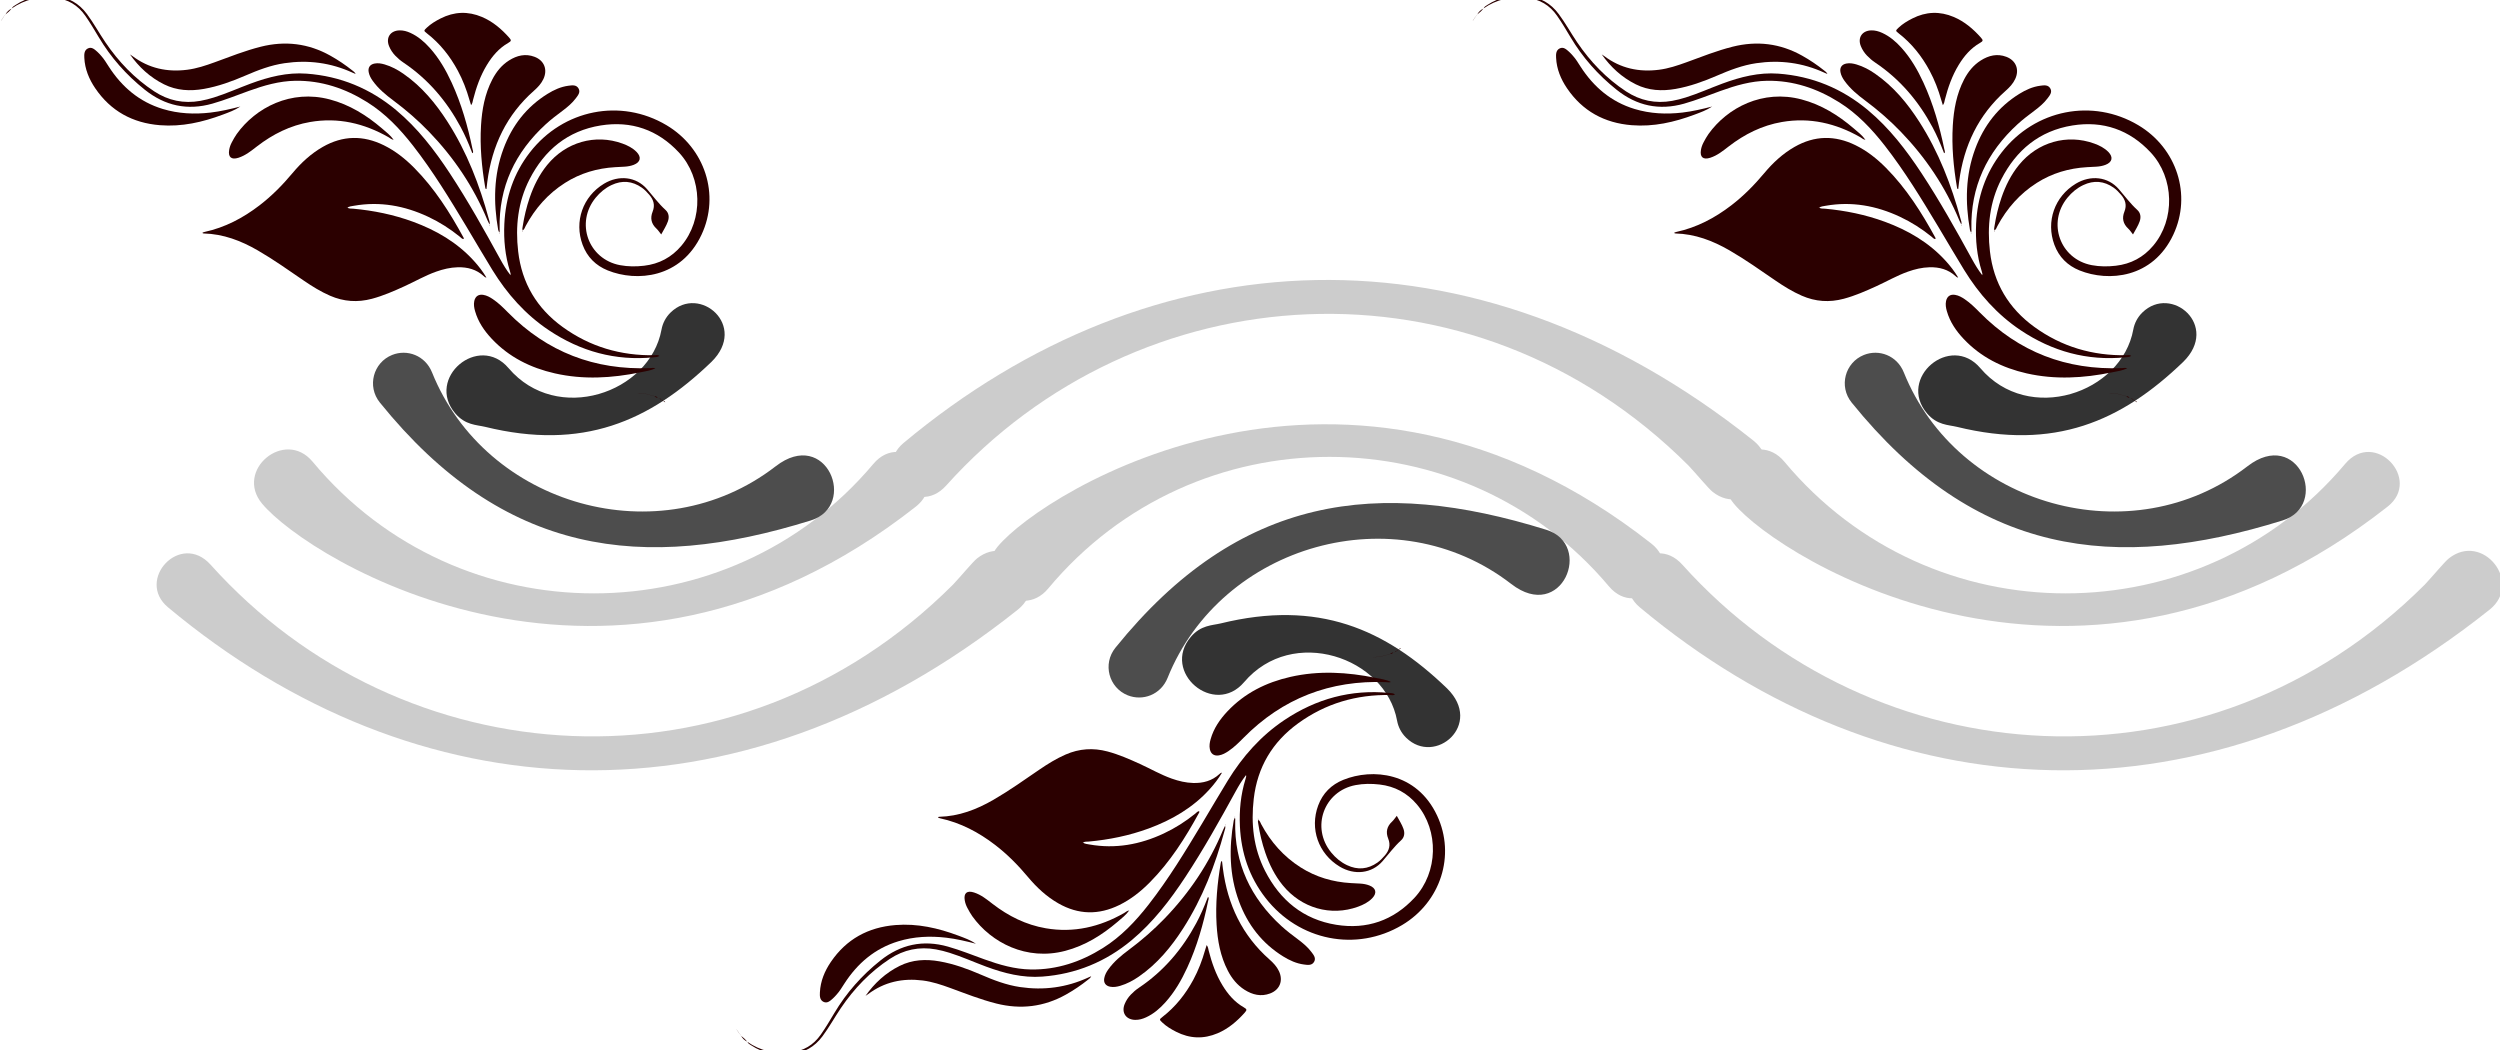 <?xml version="1.0" encoding="UTF-8" standalone="no"?>
<!-- Created with Inkscape (http://www.inkscape.org/) -->

<svg
   width="387.571mm"
   height="162.82mm"
   viewBox="0 0 387.571 162.82"
   version="1.1"
   id="svg4684"
   inkscape:version="1.1.1 (3bf5ae0d25, 2021-09-20)"
   sodipodi:docname="000 floral pattern.svg"
   xmlns:inkscape="http://www.inkscape.org/namespaces/inkscape"
   xmlns:sodipodi="http://sodipodi.sourceforge.net/DTD/sodipodi-0.dtd"
   xmlns="http://www.w3.org/2000/svg"
   xmlns:svg="http://www.w3.org/2000/svg">
  <sodipodi:namedview
     id="namedview4686"
     pagecolor="#ffffff"
     bordercolor="#666666"
     borderopacity="1.0"
     inkscape:pageshadow="2"
     inkscape:pageopacity="0.0"
     inkscape:pagecheckerboard="0"
     inkscape:document-units="mm"
     showgrid="false"
     fit-margin-top="0"
     fit-margin-left="0"
     fit-margin-right="0"
     fit-margin-bottom="0"
     inkscape:zoom="0.33852413"
     inkscape:cx="790.19478"
     inkscape:cy="407.65189"
     inkscape:window-width="1024"
     inkscape:window-height="538"
     inkscape:window-x="-8"
     inkscape:window-y="-8"
     inkscape:window-maximized="1"
     inkscape:current-layer="layer1" />
  <defs
     id="defs4681" />
  <g
     inkscape:label="Layer 1"
     inkscape:groupmode="layer"
     id="layer1"
     transform="translate(103.904,-40.517)">
    <g
       id="g54799"
       transform="matrix(0.265,0,0,-0.265,-168.299,363.265)">
      <path
         d="M 800.497,875.884 C 673.545,749.032 478.198,762.78 366.222,887.541 348.559,907.221 322.126,878.632 341.301,862.62 486.253,741.574 673.785,730.036 838.426,861.252 c 19.794,15.773 -4.058,45.748 -23.872,29.959 -2.437,-1.942 -9.524,-10.52 -14.057,-15.327 z"
         id="path180989"
         style="fill:#cccccc;fill-opacity:1;stroke-width:0.261" />
      <path
         d="m 778.801,921.56 c 20.263,15.946 -7.606,45.515 -24.921,24.921 -84.388,-100.368 -241.974,-101.943 -328.031,1.368 -16.247,19.504 -45.784,-5.065 -29.52,-24.589 27.531,-33.052 204.14,-142.038 382.473,-1.7 z"
         id="path180991"
         style="fill:#cccccc;fill-opacity:1;stroke-width:0.261" />
      <path
         d="m 696.757,945.117 c -67.829,-52.421 -169.591,-23.191 -201.008,54.928 -4.006,9.962 -14.585,13.744 -23.349,10.22 -11.053,-4.445 -14.83,-18.356 -7.173,-27.842 72.398,-89.683 153.941,-99.604 252.107,-68.968 27.727,8.651 9.124,54.685 -20.577,31.662 z"
         id="path180993"
         style="fill:#4d4d4d;fill-opacity:1;stroke-width:0.261" />
      <path
         d="m 526.804,968.207 c 56.989,-13.992 96.185,3.129 132.402,38.002 21.51,21.108 -6.973,45.497 -23.926,28.861 -2.856,-2.803 -4.619,-6.295 -5.288,-9.954 -6.816,-37.295 -61.273,-55.741 -89.482,-22.56 -17.502,20.588 -48.68,-5.881 -31.16,-26.489 5.857,-6.889 12.426,-6.659 17.453,-7.859 z"
         id="path180995"
         style="fill:#333333;fill-opacity:1;stroke-width:0.261" />
      <g
         id="g27012"
         transform="matrix(0.272,0.157,-0.157,0.272,35.623,74.043)"
         style="fill:#2b0000">
        <path
           d="m 2759.56,2165.936 c 4.498,0.281 8.469,-1.653 12.508,-3.125 46.088,-16.788 81.614,-46.943 109.429,-86.772 13.419,-19.216 24.161,-39.861 32.559,-61.742 0.932,-2.43 1.232,-5.243 3.403,-7.033 1.472,-0.177 1.738,0.874 1.762,1.815 1.314,53.472 -0.888,106.634 -14.604,158.712 -6.061,23.015 -14.713,44.971 -28.039,64.851 -23.846,35.572 -56.956,54.01 -100.063,54.169 -25.367,0.094 -49.572,-5.498 -73.204,-14.132 -26.995,-9.864 -54.535,-17.49 -83.096,-21.263 -38.48,-5.083 -76.444,-3.621 -113.665,8.313 -1.22,0.391 -2.515,0.552 -3.696,0.804 -0.761,-1.468 0.178,-1.996 0.923,-2.451 31.323,-19.114 53.583,-46.535 71.641,-77.872 17.16,-29.778 31.412,-61.01 46.265,-91.943 8.088,-16.844 16.928,-33.23 28.059,-48.329 16.465,-22.334 38.105,-36.814 64.86,-43.993 21.026,-5.641 42.523,-7.98 64.094,-10.055 21.546,-2.073 43.29,-2.003 64.662,-5.946 13.508,-2.492 26.563,-6.353 38.71,-12.923 16.133,-8.727 28.363,-20.862 33.987,-38.811 0.472,-1.505 0.761,-3.235 2.903,-4.571 -0.182,13.305 -1.94,26 -4.678,38.564 -9.886,45.373 -32.249,84.362 -61.664,119.66 -24.688,29.627 -53.316,54.958 -84.797,77.147 -2.924,2.061 -6.59,3.379 -8.147,7.06 -0.293,0.017 -0.606,-0.024 -0.867,0.074 -0.2,0.075 -0.334,0.326 -0.498,0.499 0.417,-0.236 0.833,-0.472 1.25,-0.709 z"
           id="path26932"
           style="fill:#2b0000" />
        <path
           d="m 2403.666,2799.817 c 29.535,2.472 55.899,-5.622 79.76,-23.107 19.539,-14.318 30.121,-33.238 32.166,-57.282 1.33,-15.633 1.526,-31.284 1.731,-46.949 0.579,-44.137 9.274,-86.614 25.394,-127.723 17.591,-44.858 49.154,-73.502 96.01,-85.351 23.312,-5.896 47.089,-9.175 70.698,-13.41 29.323,-5.261 58.126,-12.302 84.387,-26.923 42.679,-23.763 73.564,-58.939 96.215,-101.662 18.673,-35.221 27.831,-73.394 33.295,-112.554 8.356,-59.881 9.709,-120.2 10.792,-180.524 0.562,-31.326 0.596,-62.664 1.484,-93.98 1.483,-52.244 11.735,-102.62 34.967,-149.749 31.456,-63.812 78.706,-111.822 143.901,-141.411 3.197,-1.451 6.37,-3.505 10.661,-3.071 -1.393,3.708 -4.6,4.156 -6.997,5.482 -55.158,30.512 -96.645,73.811 -122.388,131.576 -24.075,54.023 -24.857,108.453 -1.323,162.921 18.654,43.174 45.597,80.003 85.43,105.832 51.463,33.371 106.966,42.778 165.052,20.674 53.91,-20.515 88.188,-60.174 101.084,-116.537 14.471,-63.245 -22.951,-131.03 -82.783,-152.64 -26.623,-9.616 -52.944,-8.752 -78.915,2.457 -13.849,5.977 -26.802,13.465 -38.279,23.327 -45.664,39.235 -32.942,110.171 23.538,131.486 12.036,4.542 24.431,6.698 37.258,5.655 21.842,-1.777 37.422,-12.683 46.648,-32.6 2.685,-5.797 4.058,-11.972 5.283,-18.195 2.378,-12.077 -0.114,-22.41 -10.247,-30.343 -10.321,-8.081 -13.584,-18.404 -9.622,-31.11 1.255,-4.023 1.395,-8.393 2.215,-13.706 8.309,5.195 16.256,9.05 23.002,14.898 6.394,5.543 9.28,12.751 6.752,20.655 -5.303,16.581 -7.163,33.739 -10.431,50.688 -5.864,30.407 -32.204,49.491 -64.308,48.883 -46.147,-0.875 -83.709,-33.055 -91.45,-78.55 -4.092,-24.05 1.867,-45.915 16.7,-64.873 35.733,-45.673 110.813,-81.031 184.566,-29.619 67.082,46.761 86.275,136.327 45.447,209.209 -48.429,86.453 -151.804,121.619 -245.511,83.471 -46.016,-18.733 -81.372,-50.17 -108.024,-91.654 -16.144,-25.128 -28.342,-52.069 -34.972,-81.346 -0.368,-1.624 -0.798,-3.239 -1.308,-4.823 -0.181,-0.562 -0.686,-1.019 -1.596,-2.306 -1.716,12.422 -1.843,24.188 -1.586,35.982 1.344,61.657 2.221,123.329 -1.405,184.929 -3.043,51.714 -9.772,102.872 -27.762,151.899 -21.684,59.092 -58.343,106.682 -110.38,142.109 -30.097,20.49 -64.337,30.118 -99.8,36.161 -23.974,4.086 -48.224,6.465 -71.999,11.774 -8.47,1.892 -16.803,4.207 -24.972,7.139 -29.67,10.65 -51.565,30.273 -65.636,58.261 -19.724,39.23 -29.978,81.063 -33.143,124.792 -1.516,20.943 -1.003,41.974 -3.45,62.876 -2.886,24.652 -14.243,44.011 -34.541,58.273 -21.609,15.183 -45.071,24.295 -71.954,22.631 -3.299,-0.204 -6.725,0.175 -9.533,-2.172 z"
           id="path26934"
           style="fill:#2b0000" />
        <path
           d="m 3107.224,1619.797 c -2.126,2.804 -5.471,3.683 -8.378,5.214 -91.675,48.286 -151.504,122.006 -177.713,222.546 -3.115,11.947 -6.372,23.82 -11.792,34.97 -2.929,6.024 -6.299,11.794 -11.578,16.108 -6.96,5.688 -14.325,5.085 -20.325,-1.616 -4.343,-4.851 -6.531,-10.791 -8.087,-16.979 -5.084,-20.223 -3.513,-40.401 1.203,-60.364 10.777,-45.622 35.574,-82.885 69.595,-114.371 39.891,-36.92 87.27,-60.683 138.346,-77.73 9.434,-3.149 18.7,-7.149 28.859,-7.649 z"
           id="path26936"
           style="fill:#2b0000" />
        <path
           d="m 2551.609,2615.947 c 2.624,-29.014 11.047,-56.152 27.231,-80.49 14.584,-21.931 35.606,-35.521 60.025,-44.403 25.545,-9.291 52.107,-13.959 78.942,-17.08 25.562,-2.973 50.836,-6.919 74.918,-16.456 41.355,-16.379 75.248,-42.342 101.037,-78.708 0.941,-1.327 1.927,-2.621 3.736,-5.075 0.323,3.905 -0.942,6.125 -1.821,8.363 -6.1,15.535 -13.357,30.499 -21.907,44.848 -24.014,40.303 -58.801,66.361 -103.813,79.182 -29.238,8.328 -59.253,12.652 -89.096,17.888 -17.416,3.056 -34.687,6.592 -51.097,13.466 -34.685,14.53 -60.714,37.994 -75.592,73.023 -0.776,1.828 -1.773,3.562 -2.668,5.339 z"
           id="path26938"
           style="fill:#2b0000" />
        <path
           d="m 3054.693,2215.978 c 4.259,1.74 6.051,4.644 8.316,6.959 16.373,16.741 33.954,31.921 54.637,43.237 17.198,9.409 35.173,15.798 55.091,15.713 6.716,-0.029 7.653,1.121 6.284,7.739 -4.359,21.075 -11.455,41.098 -24.543,58.486 -17.057,22.66 -39.928,34.671 -68.233,36.187 -10.328,0.553 -20.649,0.409 -30.804,-2.017 -7.786,-1.86 -8.069,-2.032 -5.154,-9.174 11.651,-28.541 16.051,-58.26 15.16,-88.945 -0.573,-19.746 -3.654,-39.083 -8.477,-58.19 -0.775,-3.069 -1.411,-6.172 -2.279,-9.994 z"
           id="path26940"
           style="fill:#2b0000" />
        <path
           d="m 2897.562,2232.121 c -0.946,10.416 -4.931,20.012 -8.376,29.697 -12.628,35.503 -30.027,68.145 -57.107,95.054 -52.986,52.65 -127.107,55.878 -182.311,30.846 -5.432,-2.464 -10.562,-5.656 -15.645,-8.81 -4.245,-2.635 -8.092,-5.855 -11.306,-9.746 -8.724,-10.558 -5.957,-18.424 7.576,-21.36 13.652,-2.962 27.209,-0.7 40.719,1.11 36.899,4.943 73.147,2.757 108.285,-10.169 49.689,-18.279 85.843,-52.317 112.262,-97.499 1.816,-3.106 2.699,-6.881 6.024,-8.99 z"
           id="path26942"
           style="fill:#2b0000" />
        <path
           d="m 3001.498,2066.508 c 2.756,3.701 5.47,7.434 8.273,11.099 40.955,53.547 93.132,89.716 159.936,103.205 9.206,1.859 18.099,4.52 25.92,9.947 15.956,11.073 18.802,29.145 6.518,44.187 -11.465,14.039 -27.087,18.612 -44.585,17.898 -16.419,-0.669 -31.188,-6.494 -44.864,-15.24 -25.488,-16.3 -44.535,-38.866 -60.98,-63.782 -21.387,-32.403 -37.387,-67.499 -50.876,-103.799 -0.328,-0.882 -0.4,-1.858 -0.592,-2.791 0.417,-0.242 0.834,-0.483 1.251,-0.725 z"
           id="path26944"
           style="fill:#2b0000" />
        <path
           d="m 2973.186,2006.312 c 2.945,2.237 3.158,5.784 3.982,8.905 16.934,64.079 27.175,129.034 24.091,195.538 -1.91,41.192 -8.742,81.433 -26.574,119.138 -5.583,11.805 -12.408,22.813 -21.466,32.316 -4.404,4.621 -9.256,8.694 -15.379,10.83 -8.182,2.855 -14.642,-0.135 -17.528,-8.269 -2.03,-5.722 -2.228,-11.693 -1.647,-17.752 1.743,-18.166 8.043,-34.975 15.19,-51.519 11.646,-26.959 21.141,-54.642 28.238,-83.135 16.189,-65 20.584,-130.719 11.873,-197.226 -0.388,-2.965 -0.446,-5.973 -0.657,-8.961 z"
           id="path26946"
           style="fill:#2b0000" />
        <path
           d="m 3021.477,1965.9 c 3.638,0.071 6.031,2.678 8.805,4.395 31.801,19.686 66.222,31.271 103.679,32.863 33.687,1.432 65.477,-6.287 95.54,-21.377 5.36,-2.691 10.646,-5.531 16.038,-8.157 5.111,-2.489 10.449,-4.448 16.085,-5.319 13.348,-2.064 19.85,5.001 16.555,18.021 -2.595,10.256 -8.303,18.849 -14.998,26.824 -34.659,41.289 -90.121,55.165 -141.549,35.465 -21.756,-8.334 -40.843,-21.01 -58.303,-36.211 -14.105,-12.281 -26.886,-25.877 -38.61,-40.454 -1.442,-1.793 -3.209,-3.447 -3.244,-6.051 z"
           id="path26948"
           style="fill:#2b0000" />
        <path
           d="m 2681.265,2428.691 c -18.183,5.085 -36.298,10.46 -53.706,17.977 -27.813,12.012 -52.914,28.043 -73.734,50.269 -31.273,33.385 -45.51,73.673 -47.723,118.763 -0.408,8.31 -0.498,16.65 -2.305,24.826 -0.718,3.246 -1.306,6.55 -2.378,9.683 -2.155,6.301 -4.086,13.636 -12.097,14.183 -7.796,0.532 -11.523,-6.064 -14.544,-11.96 -9.531,-18.601 -12.167,-38.696 -10.663,-59.217 3.755,-51.228 27.988,-90.808 69.947,-119.755 33.587,-23.172 71.57,-34.884 111.367,-41.498 11.773,-1.957 23.554,-4.141 35.837,-3.272 z"
           id="path26950"
           style="fill:#2b0000" />
        <path
           d="m 2981.363,1984.097 c 2.194,1.227 2.964,3.522 4.066,5.535 37.773,68.968 96.416,109.421 172.395,126.165 13.024,2.87 26.252,4.461 39.479,6.063 11.262,1.364 22.439,3.305 32.938,7.814 6.1,2.62 13.281,5.176 13.379,13.143 0.104,8.498 -7.373,11.249 -13.803,13.919 -13.164,5.467 -27.151,6.773 -41.184,6.337 -46.364,-1.441 -86.971,-18.224 -122.418,-47.635 -40.369,-33.495 -66.116,-76.931 -83.847,-125.616 -0.661,-1.816 -0.581,-3.903 -0.846,-5.864 z"
           id="path26952"
           style="fill:#2b0000" />
        <path
           d="m 3012.824,2136.987 c 2.457,1.695 2.558,4.557 3.368,7.007 13.614,41.18 24.163,83.065 28.182,126.369 2.377,25.605 2.413,51.181 -2.95,76.51 -3.196,15.098 -8.186,29.48 -17.226,42.204 -4.098,5.767 -8.941,10.765 -15.185,14.194 -15.082,8.283 -29.308,1.238 -31.66,-15.743 -0.966,-6.972 -0.56,-13.95 1.106,-20.819 1.574,-6.489 3.763,-12.772 6.706,-18.762 24.461,-49.778 34.107,-102.566 32.357,-157.736 -0.529,-16.667 -2.436,-33.159 -5.051,-49.596 -0.193,-1.214 -0.879,-2.49 0.353,-3.628 z"
           id="path26954"
           style="fill:#2b0000" />
        <path
           d="m 2403.787,2799.686 c -5.779,0.488 -11.129,-0.785 -16.026,-3.91 l -0.136,0.141 c 5.516,0.598 10.895,1.76 16.037,3.905 0,0 0.126,-0.135 0.126,-0.135 z"
           id="path26956"
           style="fill:#2b0000" />
        <path
           d="m 3079.619,1575.979 c 0.349,-2.603 1.687,-4.561 3.89,-5.952 l -0.13,-0.131 c -0.259,2.663 -1.599,4.619 -3.89,5.954 z"
           id="path26958"
           style="fill:#2b0000" />
        <path
           d="m 2973.31,2006.177 c -0.275,-0.811 -0.551,-1.623 -0.826,-2.434 1.496,0.501 0.369,1.733 0.707,2.562 -0.01,0.01 0.119,-0.129 0.119,-0.129 z"
           id="path26960"
           style="fill:#2b0000" />
        <path
           d="m 2897.683,2232.254 c 0.049,-0.282 0.098,-0.565 0.146,-0.847 -0.092,0.234 -0.185,0.469 -0.272,0.709 0,0.01 0.126,0.139 0.126,0.139 z"
           id="path26962"
           style="fill:#2b0000" />
        <path
           d="m 3107.354,1619.927 c -0.041,-0.042 -0.081,-0.084 -0.126,-0.128 0,0 0.126,0.128 0.126,0.128 z"
           id="path26964"
           style="fill:#2b0000" />
        <path
           d="m 3087.512,1563.888 c 0.122,-1.579 0.533,-2.999 2.089,-3.788 -7e-4,0 -0.15,-0.131 -0.15,-0.131 -0.072,1.606 -0.357,3.096 -2.085,3.792 9e-4,0 0.147,0.128 0.147,0.128 z"
           id="path26966"
           style="fill:#2b0000" />
        <path
           d="m 2981.523,1983.959 c -0.398,-0.392 -0.797,-0.784 -1.196,-1.176 1.66,-0.604 0.733,0.841 1.037,1.312 -9e-4,0 0.159,-0.136 0.159,-0.136 z"
           id="path26968"
           style="fill:#2b0000" />
        <path
           d="m 3091.356,1555.762 c 0.064,1.719 -0.144,3.314 -1.907,4.205 10e-4,0 0.15,0.131 0.151,0.133 0.01,-1.686 0.351,-3.223 1.912,-4.207 0,0 -0.156,-0.131 -0.156,-0.131 z"
           id="path26970"
           style="fill:#2b0000" />
        <path
           d="m 3055.921,1596.171 c 1.193,-0.669 2.387,-1.337 3.58,-2.006 0,-10e-5 -0.135,-0.145 -0.135,-0.145 -1.2,0.696 -2.401,1.392 -3.602,2.087 z"
           id="path26972"
           style="fill:#2b0000" />
        <path
           d="m 2379.367,2791.925 c -1.358,-0.645 -2.716,-1.29 -4.08,-1.931 -0.01,0 -0.154,0.133 -0.16,0.136 1.359,0.651 2.724,1.299 4.093,1.945 0,0 0.147,-0.15 0.147,-0.15 z"
           id="path26974"
           style="fill:#2b0000" />
        <path
           d="m 2383.328,2793.976 c -1.318,-0.685 -2.635,-1.371 -3.957,-2.053 0,0 -0.147,0.15 -0.151,0.152 1.316,0.685 2.637,1.367 3.962,2.047 0,0 0.146,-0.146 0.146,-0.146 z"
           id="path26976"
           style="fill:#2b0000" />
        <path
           d="m 2387.761,2795.776 c -1.474,-0.602 -2.949,-1.204 -4.428,-1.803 0,0 -0.145,0.146 -0.15,0.149 1.655,0.157 3.203,0.587 4.438,1.797 0,0 0.14,-0.143 0.14,-0.143 z"
           id="path26978"
           style="fill:#2b0000" />
        <path
           d="m 3085.643,1568.015 c -0.01,-1.66 0.261,-3.196 1.87,-4.125 0,0 -0.147,-0.127 -0.148,-0.129 0.047,1.672 -0.508,3.074 -1.857,4.12 0,-4e-4 0.136,0.134 0.136,0.134 z"
           id="path26980"
           style="fill:#2b0000" />
        <path
           d="m 3061.629,1591.876 c 1.302,-0.565 2.605,-1.131 3.908,-1.699 0,0 -0.137,-0.152 -0.137,-0.152 -1.302,0.568 -2.603,1.137 -3.906,1.707 0,0 0.135,0.143 0.135,0.143 z"
           id="path26982"
           style="fill:#2b0000" />
        <path
           d="m 3055.765,1596.107 -0.753,0.195 c 0,0 0.893,-0.138 0.901,-0.135 0.01,0 -0.148,-0.061 -0.148,-0.061 z"
           id="path26984"
           style="fill:#2b0000" />
        <path
           d="m 3019.519,1963.818 -0.156,0.156 z"
           id="path26986"
           style="fill:#2b0000" />
        <path
           d="m 3019.363,1963.974 c 1.045,0.288 1.869,0.815 2.122,1.96 -1.141,-0.253 -1.673,-1.072 -1.965,-2.115 0,-8e-4 -0.157,0.155 -0.157,0.155 z"
           id="path26988"
           style="fill:#2b0000" />
        <path
           d="m 3083.508,1570.027 c 0.342,-1.061 0.962,-1.827 2.133,-2.013 0,4e-4 -0.136,-0.135 -0.134,-0.134 -0.708,0.672 -1.418,1.343 -2.128,2.015 0,2e-4 0.129,0.131 0.129,0.131 z"
           id="path26990"
           style="fill:#2b0000" />
        <path
           d="m 3079.488,1575.85 c -0.671,0.646 -1.341,1.293 -2.013,1.941 -7e-4,0 0.131,0.134 0.131,0.134 0.67,-0.648 1.34,-1.296 2.012,-1.945 0,-3e-4 -0.129,-0.129 -0.129,-0.129 z"
           id="path26992"
           style="fill:#2b0000" />
        <path
           d="m 3075.577,1579.888 c 0.676,-0.654 1.352,-1.307 2.028,-1.962 7e-4,0 -0.131,-0.134 -0.13,-0.135 -0.677,0.65 -1.355,1.302 -2.033,1.955 -2e-4,0 0.134,0.142 0.134,0.142 z"
           id="path26994"
           style="fill:#2b0000" />
        <path
           d="m 3073.573,1581.881 c 0.668,-0.663 1.336,-1.327 2.004,-1.992 2e-4,0 -0.134,-0.142 -0.134,-0.144 -0.668,0.662 -1.336,1.326 -2.004,1.992 0,0 0.135,0.144 0.135,0.144 z"
           id="path26996"
           style="fill:#2b0000" />
        <path
           d="m 3071.575,1583.882 c 0.666,-0.665 1.333,-1.331 1.998,-1.998 0,0 -0.135,-0.144 -0.135,-0.146 -0.666,0.665 -1.332,1.332 -1.998,2.001 -3e-4,0 0.134,0.143 0.134,0.143 z"
           id="path26998"
           style="fill:#2b0000" />
        <path
           d="m 3069.6,1585.894 c 0.658,-0.669 1.316,-1.339 1.974,-2.01 2e-4,0 -0.134,-0.143 -0.134,-0.145 -0.658,0.67 -1.317,1.343 -1.976,2.015 z"
           id="path27000"
           style="fill:#2b0000" />
        <path
           d="m 3067.352,1587.959 c -0.651,0.687 -1.301,1.374 -1.952,2.064 2e-4,0 0.137,0.152 0.137,0.155 0.651,-0.69 1.302,-1.382 1.954,-2.076 6e-4,0 -0.139,-0.143 -0.139,-0.143 z"
           id="path27002"
           style="fill:#2b0000" />
        <path
           d="m 3059.501,1594.165 c 0.709,-0.761 1.417,-1.523 2.127,-2.286 7e-4,0 -0.135,-0.144 -0.134,-0.146 -0.708,0.759 -1.417,1.521 -2.127,2.284 -6e-4,0 0.134,0.148 0.134,0.148 z"
           id="path27004"
           style="fill:#2b0000" />
        <path
           d="m 2551.504,2615.844 c 0,0 0.107,0.104 0.106,0.103 -9e-4,-5e-4 -0.106,-0.103 -0.106,-0.103 z"
           id="path27006"
           style="fill:#2b0000" />
        <path
           d="m 2423.454,2705.877 c 0,0 0.059,-0.104 0.059,-0.105 -2e-4,-7e-4 -0.059,0.105 -0.059,0.105 z"
           id="path27008"
           style="fill:#2b0000" />
        <path
           d="m 3069.464,1585.754 c -0.704,0.734 -1.407,1.467 -2.111,2.203 -7e-4,0 0.139,0.143 0.138,0.145 0.702,-0.734 1.405,-1.469 2.108,-2.206 8e-4,0 -0.135,-0.142 -0.135,-0.142 z"
           id="path27010"
           style="fill:#2b0000" />
      </g>
    </g>
    <g
       id="g54891"
       transform="matrix(0.265,0,0,0.265,-54.264,-119.412)">
      <path
         d="M 800.497,875.884 C 673.545,749.032 478.198,762.78 366.222,887.541 348.559,907.221 322.126,878.632 341.301,862.62 486.253,741.574 673.785,730.036 838.426,861.252 c 19.794,15.773 -4.058,45.748 -23.872,29.959 -2.437,-1.942 -9.524,-10.52 -14.057,-15.327 z"
         id="path54801"
         style="fill:#cccccc;fill-opacity:1;stroke-width:0.261" />
      <path
         d="m 778.801,921.56 c 20.263,15.946 -7.606,45.515 -24.921,24.921 -84.388,-100.368 -241.974,-101.943 -328.031,1.368 -16.247,19.504 -45.784,-5.065 -29.52,-24.589 27.531,-33.052 204.14,-142.038 382.473,-1.7 z"
         id="path54803"
         style="fill:#cccccc;fill-opacity:1;stroke-width:0.261" />
      <path
         d="m 696.757,945.117 c -67.829,-52.421 -169.591,-23.191 -201.008,54.928 -4.006,9.962 -14.585,13.744 -23.349,10.22 -11.053,-4.445 -14.83,-18.356 -7.173,-27.842 72.398,-89.683 153.941,-99.604 252.107,-68.968 27.727,8.651 9.124,54.685 -20.577,31.662 z"
         id="path54805"
         style="fill:#4d4d4d;fill-opacity:1;stroke-width:0.261" />
      <path
         d="m 526.804,968.207 c 56.989,-13.992 96.185,3.129 132.402,38.002 21.51,21.108 -6.973,45.497 -23.926,28.861 -2.856,-2.803 -4.619,-6.295 -5.288,-9.954 -6.816,-37.295 -61.273,-55.741 -89.482,-22.56 -17.502,20.588 -48.68,-5.881 -31.16,-26.489 5.857,-6.889 12.426,-6.659 17.453,-7.859 z"
         id="path54807"
         style="fill:#333333;fill-opacity:1;stroke-width:0.261" />
      <g
         id="g54889"
         transform="matrix(0.272,0.157,-0.157,0.272,35.623,74.043)"
         style="fill:#2b0000">
        <path
           d="m 2759.56,2165.936 c 4.498,0.281 8.469,-1.653 12.508,-3.125 46.088,-16.788 81.614,-46.943 109.429,-86.772 13.419,-19.216 24.161,-39.861 32.559,-61.742 0.932,-2.43 1.232,-5.243 3.403,-7.033 1.472,-0.177 1.738,0.874 1.762,1.815 1.314,53.472 -0.888,106.634 -14.604,158.712 -6.061,23.015 -14.713,44.971 -28.039,64.851 -23.846,35.572 -56.956,54.01 -100.063,54.169 -25.367,0.094 -49.572,-5.498 -73.204,-14.132 -26.995,-9.864 -54.535,-17.49 -83.096,-21.263 -38.48,-5.083 -76.444,-3.621 -113.665,8.313 -1.22,0.391 -2.515,0.552 -3.696,0.804 -0.761,-1.468 0.178,-1.996 0.923,-2.451 31.323,-19.114 53.583,-46.535 71.641,-77.872 17.16,-29.778 31.412,-61.01 46.265,-91.943 8.088,-16.844 16.928,-33.23 28.059,-48.329 16.465,-22.334 38.105,-36.814 64.86,-43.993 21.026,-5.641 42.523,-7.98 64.094,-10.055 21.546,-2.073 43.29,-2.003 64.662,-5.946 13.508,-2.492 26.563,-6.353 38.71,-12.923 16.133,-8.727 28.363,-20.862 33.987,-38.811 0.472,-1.505 0.761,-3.235 2.903,-4.571 -0.182,13.305 -1.94,26 -4.678,38.564 -9.886,45.373 -32.249,84.362 -61.664,119.66 -24.688,29.627 -53.316,54.958 -84.797,77.147 -2.924,2.061 -6.59,3.379 -8.147,7.06 -0.293,0.017 -0.606,-0.024 -0.867,0.074 -0.2,0.075 -0.334,0.326 -0.498,0.499 0.417,-0.236 0.833,-0.472 1.25,-0.709 z"
           id="path54809"
           style="fill:#2b0000" />
        <path
           d="m 2403.666,2799.817 c 29.535,2.472 55.899,-5.622 79.76,-23.107 19.539,-14.318 30.121,-33.238 32.166,-57.282 1.33,-15.633 1.526,-31.284 1.731,-46.949 0.579,-44.137 9.274,-86.614 25.394,-127.723 17.591,-44.858 49.154,-73.502 96.01,-85.351 23.312,-5.896 47.089,-9.175 70.698,-13.41 29.323,-5.261 58.126,-12.302 84.387,-26.923 42.679,-23.763 73.564,-58.939 96.215,-101.662 18.673,-35.221 27.831,-73.394 33.295,-112.554 8.356,-59.881 9.709,-120.2 10.792,-180.524 0.562,-31.326 0.596,-62.664 1.484,-93.98 1.483,-52.244 11.735,-102.62 34.967,-149.749 31.456,-63.812 78.706,-111.822 143.901,-141.411 3.197,-1.451 6.37,-3.505 10.661,-3.071 -1.393,3.708 -4.6,4.156 -6.997,5.482 -55.158,30.512 -96.645,73.811 -122.388,131.576 -24.075,54.023 -24.857,108.453 -1.323,162.921 18.654,43.174 45.597,80.003 85.43,105.832 51.463,33.371 106.966,42.778 165.052,20.674 53.91,-20.515 88.188,-60.174 101.084,-116.537 14.471,-63.245 -22.951,-131.03 -82.783,-152.64 -26.623,-9.616 -52.944,-8.752 -78.915,2.457 -13.849,5.977 -26.802,13.465 -38.279,23.327 -45.664,39.235 -32.942,110.171 23.538,131.486 12.036,4.542 24.431,6.698 37.258,5.655 21.842,-1.777 37.422,-12.683 46.648,-32.6 2.685,-5.797 4.058,-11.972 5.283,-18.195 2.378,-12.077 -0.114,-22.41 -10.247,-30.343 -10.321,-8.081 -13.584,-18.404 -9.622,-31.11 1.255,-4.023 1.395,-8.393 2.215,-13.706 8.309,5.195 16.256,9.05 23.002,14.898 6.394,5.543 9.28,12.751 6.752,20.655 -5.303,16.581 -7.163,33.739 -10.431,50.688 -5.864,30.407 -32.204,49.491 -64.308,48.883 -46.147,-0.875 -83.709,-33.055 -91.45,-78.55 -4.092,-24.05 1.867,-45.915 16.7,-64.873 35.733,-45.673 110.813,-81.031 184.566,-29.619 67.082,46.761 86.275,136.327 45.447,209.209 -48.429,86.453 -151.804,121.619 -245.511,83.471 -46.016,-18.733 -81.372,-50.17 -108.024,-91.654 -16.144,-25.128 -28.342,-52.069 -34.972,-81.346 -0.368,-1.624 -0.798,-3.239 -1.308,-4.823 -0.181,-0.562 -0.686,-1.019 -1.596,-2.306 -1.716,12.422 -1.843,24.188 -1.586,35.982 1.344,61.657 2.221,123.329 -1.405,184.929 -3.043,51.714 -9.772,102.872 -27.762,151.899 -21.684,59.092 -58.343,106.682 -110.38,142.109 -30.097,20.49 -64.337,30.118 -99.8,36.161 -23.974,4.086 -48.224,6.465 -71.999,11.774 -8.47,1.892 -16.803,4.207 -24.972,7.139 -29.67,10.65 -51.565,30.273 -65.636,58.261 -19.724,39.23 -29.978,81.063 -33.143,124.792 -1.516,20.943 -1.003,41.974 -3.45,62.876 -2.886,24.652 -14.243,44.011 -34.541,58.273 -21.609,15.183 -45.071,24.295 -71.954,22.631 -3.299,-0.204 -6.725,0.175 -9.533,-2.172 z"
           id="path54811"
           style="fill:#2b0000" />
        <path
           d="m 3107.224,1619.797 c -2.126,2.804 -5.471,3.683 -8.378,5.214 -91.675,48.286 -151.504,122.006 -177.713,222.546 -3.115,11.947 -6.372,23.82 -11.792,34.97 -2.929,6.024 -6.299,11.794 -11.578,16.108 -6.96,5.688 -14.325,5.085 -20.325,-1.616 -4.343,-4.851 -6.531,-10.791 -8.087,-16.979 -5.084,-20.223 -3.513,-40.401 1.203,-60.364 10.777,-45.622 35.574,-82.885 69.595,-114.371 39.891,-36.92 87.27,-60.683 138.346,-77.73 9.434,-3.149 18.7,-7.149 28.859,-7.649 z"
           id="path54813"
           style="fill:#2b0000" />
        <path
           d="m 2551.609,2615.947 c 2.624,-29.014 11.047,-56.152 27.231,-80.49 14.584,-21.931 35.606,-35.521 60.025,-44.403 25.545,-9.291 52.107,-13.959 78.942,-17.08 25.562,-2.973 50.836,-6.919 74.918,-16.456 41.355,-16.379 75.248,-42.342 101.037,-78.708 0.941,-1.327 1.927,-2.621 3.736,-5.075 0.323,3.905 -0.942,6.125 -1.821,8.363 -6.1,15.535 -13.357,30.499 -21.907,44.848 -24.014,40.303 -58.801,66.361 -103.813,79.182 -29.238,8.328 -59.253,12.652 -89.096,17.888 -17.416,3.056 -34.687,6.592 -51.097,13.466 -34.685,14.53 -60.714,37.994 -75.592,73.023 -0.776,1.828 -1.773,3.562 -2.668,5.339 z"
           id="path54815"
           style="fill:#2b0000" />
        <path
           d="m 3054.693,2215.978 c 4.259,1.74 6.051,4.644 8.316,6.959 16.373,16.741 33.954,31.921 54.637,43.237 17.198,9.409 35.173,15.798 55.091,15.713 6.716,-0.029 7.653,1.121 6.284,7.739 -4.359,21.075 -11.455,41.098 -24.543,58.486 -17.057,22.66 -39.928,34.671 -68.233,36.187 -10.328,0.553 -20.649,0.409 -30.804,-2.017 -7.786,-1.86 -8.069,-2.032 -5.154,-9.174 11.651,-28.541 16.051,-58.26 15.16,-88.945 -0.573,-19.746 -3.654,-39.083 -8.477,-58.19 -0.775,-3.069 -1.411,-6.172 -2.279,-9.994 z"
           id="path54817"
           style="fill:#2b0000" />
        <path
           d="m 2897.562,2232.121 c -0.946,10.416 -4.931,20.012 -8.376,29.697 -12.628,35.503 -30.027,68.145 -57.107,95.054 -52.986,52.65 -127.107,55.878 -182.311,30.846 -5.432,-2.464 -10.562,-5.656 -15.645,-8.81 -4.245,-2.635 -8.092,-5.855 -11.306,-9.746 -8.724,-10.558 -5.957,-18.424 7.576,-21.36 13.652,-2.962 27.209,-0.7 40.719,1.11 36.899,4.943 73.147,2.757 108.285,-10.169 49.689,-18.279 85.843,-52.317 112.262,-97.499 1.816,-3.106 2.699,-6.881 6.024,-8.99 z"
           id="path54819"
           style="fill:#2b0000" />
        <path
           d="m 3001.498,2066.508 c 2.756,3.701 5.47,7.434 8.273,11.099 40.955,53.547 93.132,89.716 159.936,103.205 9.206,1.859 18.099,4.52 25.92,9.947 15.956,11.073 18.802,29.145 6.518,44.187 -11.465,14.039 -27.087,18.612 -44.585,17.898 -16.419,-0.669 -31.188,-6.494 -44.864,-15.24 -25.488,-16.3 -44.535,-38.866 -60.98,-63.782 -21.387,-32.403 -37.387,-67.499 -50.876,-103.799 -0.328,-0.882 -0.4,-1.858 -0.592,-2.791 0.417,-0.242 0.834,-0.483 1.251,-0.725 z"
           id="path54821"
           style="fill:#2b0000" />
        <path
           d="m 2973.186,2006.312 c 2.945,2.237 3.158,5.784 3.982,8.905 16.934,64.079 27.175,129.034 24.091,195.538 -1.91,41.192 -8.742,81.433 -26.574,119.138 -5.583,11.805 -12.408,22.813 -21.466,32.316 -4.404,4.621 -9.256,8.694 -15.379,10.83 -8.182,2.855 -14.642,-0.135 -17.528,-8.269 -2.03,-5.722 -2.228,-11.693 -1.647,-17.752 1.743,-18.166 8.043,-34.975 15.19,-51.519 11.646,-26.959 21.141,-54.642 28.238,-83.135 16.189,-65 20.584,-130.719 11.873,-197.226 -0.388,-2.965 -0.446,-5.973 -0.657,-8.961 z"
           id="path54823"
           style="fill:#2b0000" />
        <path
           d="m 3021.477,1965.9 c 3.638,0.071 6.031,2.678 8.805,4.395 31.801,19.686 66.222,31.271 103.679,32.863 33.687,1.432 65.477,-6.287 95.54,-21.377 5.36,-2.691 10.646,-5.531 16.038,-8.157 5.111,-2.489 10.449,-4.448 16.085,-5.319 13.348,-2.064 19.85,5.001 16.555,18.021 -2.595,10.256 -8.303,18.849 -14.998,26.824 -34.659,41.289 -90.121,55.165 -141.549,35.465 -21.756,-8.334 -40.843,-21.01 -58.303,-36.211 -14.105,-12.281 -26.886,-25.877 -38.61,-40.454 -1.442,-1.793 -3.209,-3.447 -3.244,-6.051 z"
           id="path54825"
           style="fill:#2b0000" />
        <path
           d="m 2681.265,2428.691 c -18.183,5.085 -36.298,10.46 -53.706,17.977 -27.813,12.012 -52.914,28.043 -73.734,50.269 -31.273,33.385 -45.51,73.673 -47.723,118.763 -0.408,8.31 -0.498,16.65 -2.305,24.826 -0.718,3.246 -1.306,6.55 -2.378,9.683 -2.155,6.301 -4.086,13.636 -12.097,14.183 -7.796,0.532 -11.523,-6.064 -14.544,-11.96 -9.531,-18.601 -12.167,-38.696 -10.663,-59.217 3.755,-51.228 27.988,-90.808 69.947,-119.755 33.587,-23.172 71.57,-34.884 111.367,-41.498 11.773,-1.957 23.554,-4.141 35.837,-3.272 z"
           id="path54827"
           style="fill:#2b0000" />
        <path
           d="m 2981.363,1984.097 c 2.194,1.227 2.964,3.522 4.066,5.535 37.773,68.968 96.416,109.421 172.395,126.165 13.024,2.87 26.252,4.461 39.479,6.063 11.262,1.364 22.439,3.305 32.938,7.814 6.1,2.62 13.281,5.176 13.379,13.143 0.104,8.498 -7.373,11.249 -13.803,13.919 -13.164,5.467 -27.151,6.773 -41.184,6.337 -46.364,-1.441 -86.971,-18.224 -122.418,-47.635 -40.369,-33.495 -66.116,-76.931 -83.847,-125.616 -0.661,-1.816 -0.581,-3.903 -0.846,-5.864 z"
           id="path54829"
           style="fill:#2b0000" />
        <path
           d="m 3012.824,2136.987 c 2.457,1.695 2.558,4.557 3.368,7.007 13.614,41.18 24.163,83.065 28.182,126.369 2.377,25.605 2.413,51.181 -2.95,76.51 -3.196,15.098 -8.186,29.48 -17.226,42.204 -4.098,5.767 -8.941,10.765 -15.185,14.194 -15.082,8.283 -29.308,1.238 -31.66,-15.743 -0.966,-6.972 -0.56,-13.95 1.106,-20.819 1.574,-6.489 3.763,-12.772 6.706,-18.762 24.461,-49.778 34.107,-102.566 32.357,-157.736 -0.529,-16.667 -2.436,-33.159 -5.051,-49.596 -0.193,-1.214 -0.879,-2.49 0.353,-3.628 z"
           id="path54831"
           style="fill:#2b0000" />
        <path
           d="m 2403.787,2799.686 c -5.779,0.488 -11.129,-0.785 -16.026,-3.91 l -0.136,0.141 c 5.516,0.598 10.895,1.76 16.037,3.905 0,0 0.126,-0.135 0.126,-0.135 z"
           id="path54833"
           style="fill:#2b0000" />
        <path
           d="m 3079.619,1575.979 c 0.349,-2.603 1.687,-4.561 3.89,-5.952 l -0.13,-0.131 c -0.259,2.663 -1.599,4.619 -3.89,5.954 z"
           id="path54835"
           style="fill:#2b0000" />
        <path
           d="m 2973.31,2006.177 c -0.275,-0.811 -0.551,-1.623 -0.826,-2.434 1.496,0.501 0.369,1.733 0.707,2.562 -0.01,0.01 0.119,-0.129 0.119,-0.129 z"
           id="path54837"
           style="fill:#2b0000" />
        <path
           d="m 2897.683,2232.254 c 0.049,-0.282 0.098,-0.565 0.146,-0.847 -0.092,0.234 -0.185,0.469 -0.272,0.709 0,0.01 0.126,0.139 0.126,0.139 z"
           id="path54839"
           style="fill:#2b0000" />
        <path
           d="m 3107.354,1619.927 c -0.041,-0.042 -0.081,-0.084 -0.126,-0.128 0,0 0.126,0.128 0.126,0.128 z"
           id="path54841"
           style="fill:#2b0000" />
        <path
           d="m 3087.512,1563.888 c 0.122,-1.579 0.533,-2.999 2.089,-3.788 -7e-4,0 -0.15,-0.131 -0.15,-0.131 -0.072,1.606 -0.357,3.096 -2.085,3.792 9e-4,0 0.147,0.128 0.147,0.128 z"
           id="path54843"
           style="fill:#2b0000" />
        <path
           d="m 2981.523,1983.959 c -0.398,-0.392 -0.797,-0.784 -1.196,-1.176 1.66,-0.604 0.733,0.841 1.037,1.312 -9e-4,0 0.159,-0.136 0.159,-0.136 z"
           id="path54845"
           style="fill:#2b0000" />
        <path
           d="m 3091.356,1555.762 c 0.064,1.719 -0.144,3.314 -1.907,4.205 10e-4,0 0.15,0.131 0.151,0.133 0.01,-1.686 0.351,-3.223 1.912,-4.207 0,0 -0.156,-0.131 -0.156,-0.131 z"
           id="path54847"
           style="fill:#2b0000" />
        <path
           d="m 3055.921,1596.171 c 1.193,-0.669 2.387,-1.337 3.58,-2.006 0,-10e-5 -0.135,-0.145 -0.135,-0.145 -1.2,0.696 -2.401,1.392 -3.602,2.087 z"
           id="path54849"
           style="fill:#2b0000" />
        <path
           d="m 2379.367,2791.925 c -1.358,-0.645 -2.716,-1.29 -4.08,-1.931 -0.01,0 -0.154,0.133 -0.16,0.136 1.359,0.651 2.724,1.299 4.093,1.945 0,0 0.147,-0.15 0.147,-0.15 z"
           id="path54851"
           style="fill:#2b0000" />
        <path
           d="m 2383.328,2793.976 c -1.318,-0.685 -2.635,-1.371 -3.957,-2.053 0,0 -0.147,0.15 -0.151,0.152 1.316,0.685 2.637,1.367 3.962,2.047 0,0 0.146,-0.146 0.146,-0.146 z"
           id="path54853"
           style="fill:#2b0000" />
        <path
           d="m 2387.761,2795.776 c -1.474,-0.602 -2.949,-1.204 -4.428,-1.803 0,0 -0.145,0.146 -0.15,0.149 1.655,0.157 3.203,0.587 4.438,1.797 0,0 0.14,-0.143 0.14,-0.143 z"
           id="path54855"
           style="fill:#2b0000" />
        <path
           d="m 3085.643,1568.015 c -0.01,-1.66 0.261,-3.196 1.87,-4.125 0,0 -0.147,-0.127 -0.148,-0.129 0.047,1.672 -0.508,3.074 -1.857,4.12 0,-4e-4 0.136,0.134 0.136,0.134 z"
           id="path54857"
           style="fill:#2b0000" />
        <path
           d="m 3061.629,1591.876 c 1.302,-0.565 2.605,-1.131 3.908,-1.699 0,0 -0.137,-0.152 -0.137,-0.152 -1.302,0.568 -2.603,1.137 -3.906,1.707 0,0 0.135,0.143 0.135,0.143 z"
           id="path54859"
           style="fill:#2b0000" />
        <path
           d="m 3055.765,1596.107 -0.753,0.195 c 0,0 0.893,-0.138 0.901,-0.135 0.01,0 -0.148,-0.061 -0.148,-0.061 z"
           id="path54861"
           style="fill:#2b0000" />
        <path
           d="m 3019.519,1963.818 -0.156,0.156 z"
           id="path54863"
           style="fill:#2b0000" />
        <path
           d="m 3019.363,1963.974 c 1.045,0.288 1.869,0.815 2.122,1.96 -1.141,-0.253 -1.673,-1.072 -1.965,-2.115 0,-8e-4 -0.157,0.155 -0.157,0.155 z"
           id="path54865"
           style="fill:#2b0000" />
        <path
           d="m 3083.508,1570.027 c 0.342,-1.061 0.962,-1.827 2.133,-2.013 0,4e-4 -0.136,-0.135 -0.134,-0.134 -0.708,0.672 -1.418,1.343 -2.128,2.015 0,2e-4 0.129,0.131 0.129,0.131 z"
           id="path54867"
           style="fill:#2b0000" />
        <path
           d="m 3079.488,1575.85 c -0.671,0.646 -1.341,1.293 -2.013,1.941 -7e-4,0 0.131,0.134 0.131,0.134 0.67,-0.648 1.34,-1.296 2.012,-1.945 0,-3e-4 -0.129,-0.129 -0.129,-0.129 z"
           id="path54869"
           style="fill:#2b0000" />
        <path
           d="m 3075.577,1579.888 c 0.676,-0.654 1.352,-1.307 2.028,-1.962 7e-4,0 -0.131,-0.134 -0.13,-0.135 -0.677,0.65 -1.355,1.302 -2.033,1.955 -2e-4,0 0.134,0.142 0.134,0.142 z"
           id="path54871"
           style="fill:#2b0000" />
        <path
           d="m 3073.573,1581.881 c 0.668,-0.663 1.336,-1.327 2.004,-1.992 2e-4,0 -0.134,-0.142 -0.134,-0.144 -0.668,0.662 -1.336,1.326 -2.004,1.992 0,0 0.135,0.144 0.135,0.144 z"
           id="path54873"
           style="fill:#2b0000" />
        <path
           d="m 3071.575,1583.882 c 0.666,-0.665 1.333,-1.331 1.998,-1.998 0,0 -0.135,-0.144 -0.135,-0.146 -0.666,0.665 -1.332,1.332 -1.998,2.001 -3e-4,0 0.134,0.143 0.134,0.143 z"
           id="path54875"
           style="fill:#2b0000" />
        <path
           d="m 3069.6,1585.894 c 0.658,-0.669 1.316,-1.339 1.974,-2.01 2e-4,0 -0.134,-0.143 -0.134,-0.145 -0.658,0.67 -1.317,1.343 -1.976,2.015 z"
           id="path54877"
           style="fill:#2b0000" />
        <path
           d="m 3067.352,1587.959 c -0.651,0.687 -1.301,1.374 -1.952,2.064 2e-4,0 0.137,0.152 0.137,0.155 0.651,-0.69 1.302,-1.382 1.954,-2.076 6e-4,0 -0.139,-0.143 -0.139,-0.143 z"
           id="path54879"
           style="fill:#2b0000" />
        <path
           d="m 3059.501,1594.165 c 0.709,-0.761 1.417,-1.523 2.127,-2.286 7e-4,0 -0.135,-0.144 -0.134,-0.146 -0.708,0.759 -1.417,1.521 -2.127,2.284 -6e-4,0 0.134,0.148 0.134,0.148 z"
           id="path54881"
           style="fill:#2b0000" />
        <path
           d="m 2551.504,2615.844 c 0,0 0.107,0.104 0.106,0.103 -9e-4,-5e-4 -0.106,-0.103 -0.106,-0.103 z"
           id="path54883"
           style="fill:#2b0000" />
        <path
           d="m 2423.454,2705.877 c 0,0 0.059,-0.104 0.059,-0.105 -2e-4,-7e-4 -0.059,0.105 -0.059,0.105 z"
           id="path54885"
           style="fill:#2b0000" />
        <path
           d="m 3069.464,1585.754 c -0.704,0.734 -1.407,1.467 -2.111,2.203 -7e-4,0 0.139,0.143 0.138,0.145 0.702,-0.734 1.405,-1.469 2.108,-2.206 8e-4,0 -0.135,-0.142 -0.135,-0.142 z"
           id="path54887"
           style="fill:#2b0000" />
      </g>
    </g>
    <g
       id="g55615"
       transform="matrix(0.265,0,0,-0.265,59.868,363.265)"
       clip-path="none">
      <path
         d="M 800.497,875.884 C 673.545,749.032 478.198,762.78 366.222,887.541 348.559,907.221 322.126,878.632 341.301,862.62 486.253,741.574 673.785,730.036 838.426,861.252 c 19.794,15.773 -4.058,45.748 -23.872,29.959 -2.437,-1.942 -9.524,-10.52 -14.057,-15.327 z"
         id="path55525"
         style="fill:#cccccc;fill-opacity:1;stroke-width:0.261" />
      <path
         d="m 778.801,921.56 c 20.263,15.946 -7.606,45.515 -24.921,24.921 -84.388,-100.368 -241.974,-101.943 -328.031,1.368 -16.247,19.504 -45.784,-5.065 -29.52,-24.589 27.531,-33.052 204.14,-142.038 382.473,-1.7 z"
         id="path55527"
         style="fill:#cccccc;fill-opacity:1;stroke-width:0.261" />
      <path
         d="m 696.757,945.117 c -67.829,-52.421 -169.591,-23.191 -201.008,54.928 -4.006,9.962 -14.585,13.744 -23.349,10.22 -11.053,-4.445 -14.83,-18.356 -7.173,-27.842 72.398,-89.683 153.941,-99.604 252.107,-68.968 27.727,8.651 9.124,54.685 -20.577,31.662 z"
         id="path55529"
         style="fill:#4d4d4d;fill-opacity:1;stroke-width:0.261" />
      <path
         d="m 526.804,968.207 c 56.989,-13.992 96.185,3.129 132.402,38.002 21.51,21.108 -6.973,45.497 -23.926,28.861 -2.856,-2.803 -4.619,-6.295 -5.288,-9.954 -6.816,-37.295 -61.273,-55.741 -89.482,-22.56 -17.502,20.588 -48.68,-5.881 -31.16,-26.489 5.857,-6.889 12.426,-6.659 17.453,-7.859 z"
         id="path55531"
         style="fill:#333333;fill-opacity:1;stroke-width:0.261" />
      <g
         id="g55613"
         transform="matrix(0.272,0.157,-0.157,0.272,35.623,74.043)"
         style="fill:#2b0000">
        <path
           d="m 2759.56,2165.936 c 4.498,0.281 8.469,-1.653 12.508,-3.125 46.088,-16.788 81.614,-46.943 109.429,-86.772 13.419,-19.216 24.161,-39.861 32.559,-61.742 0.932,-2.43 1.232,-5.243 3.403,-7.033 1.472,-0.177 1.738,0.874 1.762,1.815 1.314,53.472 -0.888,106.634 -14.604,158.712 -6.061,23.015 -14.713,44.971 -28.039,64.851 -23.846,35.572 -56.956,54.01 -100.063,54.169 -25.367,0.094 -49.572,-5.498 -73.204,-14.132 -26.995,-9.864 -54.535,-17.49 -83.096,-21.263 -38.48,-5.083 -76.444,-3.621 -113.665,8.313 -1.22,0.391 -2.515,0.552 -3.696,0.804 -0.761,-1.468 0.178,-1.996 0.923,-2.451 31.323,-19.114 53.583,-46.535 71.641,-77.872 17.16,-29.778 31.412,-61.01 46.265,-91.943 8.088,-16.844 16.928,-33.23 28.059,-48.329 16.465,-22.334 38.105,-36.814 64.86,-43.993 21.026,-5.641 42.523,-7.98 64.094,-10.055 21.546,-2.073 43.29,-2.003 64.662,-5.946 13.508,-2.492 26.563,-6.353 38.71,-12.923 16.133,-8.727 28.363,-20.862 33.987,-38.811 0.472,-1.505 0.761,-3.235 2.903,-4.571 -0.182,13.305 -1.94,26 -4.678,38.564 -9.886,45.373 -32.249,84.362 -61.664,119.66 -24.688,29.627 -53.316,54.958 -84.797,77.147 -2.924,2.061 -6.59,3.379 -8.147,7.06 -0.293,0.017 -0.606,-0.024 -0.867,0.074 -0.2,0.075 -0.334,0.326 -0.498,0.499 0.417,-0.236 0.833,-0.472 1.25,-0.709 z"
           id="path55533"
           style="fill:#2b0000" />
        <path
           d="m 2403.666,2799.817 c 29.535,2.472 55.899,-5.622 79.76,-23.107 19.539,-14.318 30.121,-33.238 32.166,-57.282 1.33,-15.633 1.526,-31.284 1.731,-46.949 0.579,-44.137 9.274,-86.614 25.394,-127.723 17.591,-44.858 49.154,-73.502 96.01,-85.351 23.312,-5.896 47.089,-9.175 70.698,-13.41 29.323,-5.261 58.126,-12.302 84.387,-26.923 42.679,-23.763 73.564,-58.939 96.215,-101.662 18.673,-35.221 27.831,-73.394 33.295,-112.554 8.356,-59.881 9.709,-120.2 10.792,-180.524 0.562,-31.326 0.596,-62.664 1.484,-93.98 1.483,-52.244 11.735,-102.62 34.967,-149.749 31.456,-63.812 78.706,-111.822 143.901,-141.411 3.197,-1.451 6.37,-3.505 10.661,-3.071 -1.393,3.708 -4.6,4.156 -6.997,5.482 -55.158,30.512 -96.645,73.811 -122.388,131.576 -24.075,54.023 -24.857,108.453 -1.323,162.921 18.654,43.174 45.597,80.003 85.43,105.832 51.463,33.371 106.966,42.778 165.052,20.674 53.91,-20.515 88.188,-60.174 101.084,-116.537 14.471,-63.245 -22.951,-131.03 -82.783,-152.64 -26.623,-9.616 -52.944,-8.752 -78.915,2.457 -13.849,5.977 -26.802,13.465 -38.279,23.327 -45.664,39.235 -32.942,110.171 23.538,131.486 12.036,4.542 24.431,6.698 37.258,5.655 21.842,-1.777 37.422,-12.683 46.648,-32.6 2.685,-5.797 4.058,-11.972 5.283,-18.195 2.378,-12.077 -0.114,-22.41 -10.247,-30.343 -10.321,-8.081 -13.584,-18.404 -9.622,-31.11 1.255,-4.023 1.395,-8.393 2.215,-13.706 8.309,5.195 16.256,9.05 23.002,14.898 6.394,5.543 9.28,12.751 6.752,20.655 -5.303,16.581 -7.163,33.739 -10.431,50.688 -5.864,30.407 -32.204,49.491 -64.308,48.883 -46.147,-0.875 -83.709,-33.055 -91.45,-78.55 -4.092,-24.05 1.867,-45.915 16.7,-64.873 35.733,-45.673 110.813,-81.031 184.566,-29.619 67.082,46.761 86.275,136.327 45.447,209.209 -48.429,86.453 -151.804,121.619 -245.511,83.471 -46.016,-18.733 -81.372,-50.17 -108.024,-91.654 -16.144,-25.128 -28.342,-52.069 -34.972,-81.346 -0.368,-1.624 -0.798,-3.239 -1.308,-4.823 -0.181,-0.562 -0.686,-1.019 -1.596,-2.306 -1.716,12.422 -1.843,24.188 -1.586,35.982 1.344,61.657 2.221,123.329 -1.405,184.929 -3.043,51.714 -9.772,102.872 -27.762,151.899 -21.684,59.092 -58.343,106.682 -110.38,142.109 -30.097,20.49 -64.337,30.118 -99.8,36.161 -23.974,4.086 -48.224,6.465 -71.999,11.774 -8.47,1.892 -16.803,4.207 -24.972,7.139 -29.67,10.65 -51.565,30.273 -65.636,58.261 -19.724,39.23 -29.978,81.063 -33.143,124.792 -1.516,20.943 -1.003,41.974 -3.45,62.876 -2.886,24.652 -14.243,44.011 -34.541,58.273 -21.609,15.183 -45.071,24.295 -71.954,22.631 -3.299,-0.204 -6.725,0.175 -9.533,-2.172 z"
           id="path55535"
           style="fill:#2b0000" />
        <path
           d="m 3107.224,1619.797 c -2.126,2.804 -5.471,3.683 -8.378,5.214 -91.675,48.286 -151.504,122.006 -177.713,222.546 -3.115,11.947 -6.372,23.82 -11.792,34.97 -2.929,6.024 -6.299,11.794 -11.578,16.108 -6.96,5.688 -14.325,5.085 -20.325,-1.616 -4.343,-4.851 -6.531,-10.791 -8.087,-16.979 -5.084,-20.223 -3.513,-40.401 1.203,-60.364 10.777,-45.622 35.574,-82.885 69.595,-114.371 39.891,-36.92 87.27,-60.683 138.346,-77.73 9.434,-3.149 18.7,-7.149 28.859,-7.649 z"
           id="path55537"
           style="fill:#2b0000" />
        <path
           d="m 2551.609,2615.947 c 2.624,-29.014 11.047,-56.152 27.231,-80.49 14.584,-21.931 35.606,-35.521 60.025,-44.403 25.545,-9.291 52.107,-13.959 78.942,-17.08 25.562,-2.973 50.836,-6.919 74.918,-16.456 41.355,-16.379 75.248,-42.342 101.037,-78.708 0.941,-1.327 1.927,-2.621 3.736,-5.075 0.323,3.905 -0.942,6.125 -1.821,8.363 -6.1,15.535 -13.357,30.499 -21.907,44.848 -24.014,40.303 -58.801,66.361 -103.813,79.182 -29.238,8.328 -59.253,12.652 -89.096,17.888 -17.416,3.056 -34.687,6.592 -51.097,13.466 -34.685,14.53 -60.714,37.994 -75.592,73.023 -0.776,1.828 -1.773,3.562 -2.668,5.339 z"
           id="path55539"
           style="fill:#2b0000" />
        <path
           d="m 3054.693,2215.978 c 4.259,1.74 6.051,4.644 8.316,6.959 16.373,16.741 33.954,31.921 54.637,43.237 17.198,9.409 35.173,15.798 55.091,15.713 6.716,-0.029 7.653,1.121 6.284,7.739 -4.359,21.075 -11.455,41.098 -24.543,58.486 -17.057,22.66 -39.928,34.671 -68.233,36.187 -10.328,0.553 -20.649,0.409 -30.804,-2.017 -7.786,-1.86 -8.069,-2.032 -5.154,-9.174 11.651,-28.541 16.051,-58.26 15.16,-88.945 -0.573,-19.746 -3.654,-39.083 -8.477,-58.19 -0.775,-3.069 -1.411,-6.172 -2.279,-9.994 z"
           id="path55541"
           style="fill:#2b0000" />
        <path
           d="m 2897.562,2232.121 c -0.946,10.416 -4.931,20.012 -8.376,29.697 -12.628,35.503 -30.027,68.145 -57.107,95.054 -52.986,52.65 -127.107,55.878 -182.311,30.846 -5.432,-2.464 -10.562,-5.656 -15.645,-8.81 -4.245,-2.635 -8.092,-5.855 -11.306,-9.746 -8.724,-10.558 -5.957,-18.424 7.576,-21.36 13.652,-2.962 27.209,-0.7 40.719,1.11 36.899,4.943 73.147,2.757 108.285,-10.169 49.689,-18.279 85.843,-52.317 112.262,-97.499 1.816,-3.106 2.699,-6.881 6.024,-8.99 z"
           id="path55543"
           style="fill:#2b0000" />
        <path
           d="m 3001.498,2066.508 c 2.756,3.701 5.47,7.434 8.273,11.099 40.955,53.547 93.132,89.716 159.936,103.205 9.206,1.859 18.099,4.52 25.92,9.947 15.956,11.073 18.802,29.145 6.518,44.187 -11.465,14.039 -27.087,18.612 -44.585,17.898 -16.419,-0.669 -31.188,-6.494 -44.864,-15.24 -25.488,-16.3 -44.535,-38.866 -60.98,-63.782 -21.387,-32.403 -37.387,-67.499 -50.876,-103.799 -0.328,-0.882 -0.4,-1.858 -0.592,-2.791 0.417,-0.242 0.834,-0.483 1.251,-0.725 z"
           id="path55545"
           style="fill:#2b0000" />
        <path
           d="m 2973.186,2006.312 c 2.945,2.237 3.158,5.784 3.982,8.905 16.934,64.079 27.175,129.034 24.091,195.538 -1.91,41.192 -8.742,81.433 -26.574,119.138 -5.583,11.805 -12.408,22.813 -21.466,32.316 -4.404,4.621 -9.256,8.694 -15.379,10.83 -8.182,2.855 -14.642,-0.135 -17.528,-8.269 -2.03,-5.722 -2.228,-11.693 -1.647,-17.752 1.743,-18.166 8.043,-34.975 15.19,-51.519 11.646,-26.959 21.141,-54.642 28.238,-83.135 16.189,-65 20.584,-130.719 11.873,-197.226 -0.388,-2.965 -0.446,-5.973 -0.657,-8.961 z"
           id="path55547"
           style="fill:#2b0000" />
        <path
           d="m 3021.477,1965.9 c 3.638,0.071 6.031,2.678 8.805,4.395 31.801,19.686 66.222,31.271 103.679,32.863 33.687,1.432 65.477,-6.287 95.54,-21.377 5.36,-2.691 10.646,-5.531 16.038,-8.157 5.111,-2.489 10.449,-4.448 16.085,-5.319 13.348,-2.064 19.85,5.001 16.555,18.021 -2.595,10.256 -8.303,18.849 -14.998,26.824 -34.659,41.289 -90.121,55.165 -141.549,35.465 -21.756,-8.334 -40.843,-21.01 -58.303,-36.211 -14.105,-12.281 -26.886,-25.877 -38.61,-40.454 -1.442,-1.793 -3.209,-3.447 -3.244,-6.051 z"
           id="path55549"
           style="fill:#2b0000" />
        <path
           d="m 2681.265,2428.691 c -18.183,5.085 -36.298,10.46 -53.706,17.977 -27.813,12.012 -52.914,28.043 -73.734,50.269 -31.273,33.385 -45.51,73.673 -47.723,118.763 -0.408,8.31 -0.498,16.65 -2.305,24.826 -0.718,3.246 -1.306,6.55 -2.378,9.683 -2.155,6.301 -4.086,13.636 -12.097,14.183 -7.796,0.532 -11.523,-6.064 -14.544,-11.96 -9.531,-18.601 -12.167,-38.696 -10.663,-59.217 3.755,-51.228 27.988,-90.808 69.947,-119.755 33.587,-23.172 71.57,-34.884 111.367,-41.498 11.773,-1.957 23.554,-4.141 35.837,-3.272 z"
           id="path55551"
           style="fill:#2b0000" />
        <path
           d="m 2981.363,1984.097 c 2.194,1.227 2.964,3.522 4.066,5.535 37.773,68.968 96.416,109.421 172.395,126.165 13.024,2.87 26.252,4.461 39.479,6.063 11.262,1.364 22.439,3.305 32.938,7.814 6.1,2.62 13.281,5.176 13.379,13.143 0.104,8.498 -7.373,11.249 -13.803,13.919 -13.164,5.467 -27.151,6.773 -41.184,6.337 -46.364,-1.441 -86.971,-18.224 -122.418,-47.635 -40.369,-33.495 -66.116,-76.931 -83.847,-125.616 -0.661,-1.816 -0.581,-3.903 -0.846,-5.864 z"
           id="path55553"
           style="fill:#2b0000" />
        <path
           d="m 3012.824,2136.987 c 2.457,1.695 2.558,4.557 3.368,7.007 13.614,41.18 24.163,83.065 28.182,126.369 2.377,25.605 2.413,51.181 -2.95,76.51 -3.196,15.098 -8.186,29.48 -17.226,42.204 -4.098,5.767 -8.941,10.765 -15.185,14.194 -15.082,8.283 -29.308,1.238 -31.66,-15.743 -0.966,-6.972 -0.56,-13.95 1.106,-20.819 1.574,-6.489 3.763,-12.772 6.706,-18.762 24.461,-49.778 34.107,-102.566 32.357,-157.736 -0.529,-16.667 -2.436,-33.159 -5.051,-49.596 -0.193,-1.214 -0.879,-2.49 0.353,-3.628 z"
           id="path55555"
           style="fill:#2b0000" />
        <path
           d="m 2403.787,2799.686 c -5.779,0.488 -11.129,-0.785 -16.026,-3.91 l -0.136,0.141 c 5.516,0.598 10.895,1.76 16.037,3.905 0,0 0.126,-0.135 0.126,-0.135 z"
           id="path55557"
           style="fill:#2b0000" />
        <path
           d="m 3079.619,1575.979 c 0.349,-2.603 1.687,-4.561 3.89,-5.952 l -0.13,-0.131 c -0.259,2.663 -1.599,4.619 -3.89,5.954 z"
           id="path55559"
           style="fill:#2b0000" />
        <path
           d="m 2973.31,2006.177 c -0.275,-0.811 -0.551,-1.623 -0.826,-2.434 1.496,0.501 0.369,1.733 0.707,2.562 -0.01,0.01 0.119,-0.129 0.119,-0.129 z"
           id="path55561"
           style="fill:#2b0000" />
        <path
           d="m 2897.683,2232.254 c 0.049,-0.282 0.098,-0.565 0.146,-0.847 -0.092,0.234 -0.185,0.469 -0.272,0.709 0,0.01 0.126,0.139 0.126,0.139 z"
           id="path55563"
           style="fill:#2b0000" />
        <path
           d="m 3107.354,1619.927 c -0.041,-0.042 -0.081,-0.084 -0.126,-0.128 0,0 0.126,0.128 0.126,0.128 z"
           id="path55565"
           style="fill:#2b0000" />
        <path
           d="m 3087.512,1563.888 c 0.122,-1.579 0.533,-2.999 2.089,-3.788 -7e-4,0 -0.15,-0.131 -0.15,-0.131 -0.072,1.606 -0.357,3.096 -2.085,3.792 9e-4,0 0.147,0.128 0.147,0.128 z"
           id="path55567"
           style="fill:#2b0000" />
        <path
           d="m 2981.523,1983.959 c -0.398,-0.392 -0.797,-0.784 -1.196,-1.176 1.66,-0.604 0.733,0.841 1.037,1.312 -9e-4,0 0.159,-0.136 0.159,-0.136 z"
           id="path55569"
           style="fill:#2b0000" />
        <path
           d="m 3091.356,1555.762 c 0.064,1.719 -0.144,3.314 -1.907,4.205 10e-4,0 0.15,0.131 0.151,0.133 0.01,-1.686 0.351,-3.223 1.912,-4.207 0,0 -0.156,-0.131 -0.156,-0.131 z"
           id="path55571"
           style="fill:#2b0000" />
        <path
           d="m 3055.921,1596.171 c 1.193,-0.669 2.387,-1.337 3.58,-2.006 0,-10e-5 -0.135,-0.145 -0.135,-0.145 -1.2,0.696 -2.401,1.392 -3.602,2.087 z"
           id="path55573"
           style="fill:#2b0000" />
        <path
           d="m 2379.367,2791.925 c -1.358,-0.645 -2.716,-1.29 -4.08,-1.931 -0.01,0 -0.154,0.133 -0.16,0.136 1.359,0.651 2.724,1.299 4.093,1.945 0,0 0.147,-0.15 0.147,-0.15 z"
           id="path55575"
           style="fill:#2b0000" />
        <path
           d="m 2383.328,2793.976 c -1.318,-0.685 -2.635,-1.371 -3.957,-2.053 0,0 -0.147,0.15 -0.151,0.152 1.316,0.685 2.637,1.367 3.962,2.047 0,0 0.146,-0.146 0.146,-0.146 z"
           id="path55577"
           style="fill:#2b0000" />
        <path
           d="m 2387.761,2795.776 c -1.474,-0.602 -2.949,-1.204 -4.428,-1.803 0,0 -0.145,0.146 -0.15,0.149 1.655,0.157 3.203,0.587 4.438,1.797 0,0 0.14,-0.143 0.14,-0.143 z"
           id="path55579"
           style="fill:#2b0000" />
        <path
           d="m 3085.643,1568.015 c -0.01,-1.66 0.261,-3.196 1.87,-4.125 0,0 -0.147,-0.127 -0.148,-0.129 0.047,1.672 -0.508,3.074 -1.857,4.12 0,-4e-4 0.136,0.134 0.136,0.134 z"
           id="path55581"
           style="fill:#2b0000" />
        <path
           d="m 3061.629,1591.876 c 1.302,-0.565 2.605,-1.131 3.908,-1.699 0,0 -0.137,-0.152 -0.137,-0.152 -1.302,0.568 -2.603,1.137 -3.906,1.707 0,0 0.135,0.143 0.135,0.143 z"
           id="path55583"
           style="fill:#2b0000" />
        <path
           d="m 3055.765,1596.107 -0.753,0.195 c 0,0 0.893,-0.138 0.901,-0.135 0.01,0 -0.148,-0.061 -0.148,-0.061 z"
           id="path55585"
           style="fill:#2b0000" />
        <path
           d="m 3019.519,1963.818 -0.156,0.156 z"
           id="path55587"
           style="fill:#2b0000" />
        <path
           d="m 3019.363,1963.974 c 1.045,0.288 1.869,0.815 2.122,1.96 -1.141,-0.253 -1.673,-1.072 -1.965,-2.115 0,-8e-4 -0.157,0.155 -0.157,0.155 z"
           id="path55589"
           style="fill:#2b0000" />
        <path
           d="m 3083.508,1570.027 c 0.342,-1.061 0.962,-1.827 2.133,-2.013 0,4e-4 -0.136,-0.135 -0.134,-0.134 -0.708,0.672 -1.418,1.343 -2.128,2.015 0,2e-4 0.129,0.131 0.129,0.131 z"
           id="path55591"
           style="fill:#2b0000" />
        <path
           d="m 3079.488,1575.85 c -0.671,0.646 -1.341,1.293 -2.013,1.941 -7e-4,0 0.131,0.134 0.131,0.134 0.67,-0.648 1.34,-1.296 2.012,-1.945 0,-3e-4 -0.129,-0.129 -0.129,-0.129 z"
           id="path55593"
           style="fill:#2b0000" />
        <path
           d="m 3075.577,1579.888 c 0.676,-0.654 1.352,-1.307 2.028,-1.962 7e-4,0 -0.131,-0.134 -0.13,-0.135 -0.677,0.65 -1.355,1.302 -2.033,1.955 -2e-4,0 0.134,0.142 0.134,0.142 z"
           id="path55595"
           style="fill:#2b0000" />
        <path
           d="m 3073.573,1581.881 c 0.668,-0.663 1.336,-1.327 2.004,-1.992 2e-4,0 -0.134,-0.142 -0.134,-0.144 -0.668,0.662 -1.336,1.326 -2.004,1.992 0,0 0.135,0.144 0.135,0.144 z"
           id="path55597"
           style="fill:#2b0000" />
        <path
           d="m 3071.575,1583.882 c 0.666,-0.665 1.333,-1.331 1.998,-1.998 0,0 -0.135,-0.144 -0.135,-0.146 -0.666,0.665 -1.332,1.332 -1.998,2.001 -3e-4,0 0.134,0.143 0.134,0.143 z"
           id="path55599"
           style="fill:#2b0000" />
        <path
           d="m 3069.6,1585.894 c 0.658,-0.669 1.316,-1.339 1.974,-2.01 2e-4,0 -0.134,-0.143 -0.134,-0.145 -0.658,0.67 -1.317,1.343 -1.976,2.015 z"
           id="path55601"
           style="fill:#2b0000" />
        <path
           d="m 3067.352,1587.959 c -0.651,0.687 -1.301,1.374 -1.952,2.064 2e-4,0 0.137,0.152 0.137,0.155 0.651,-0.69 1.302,-1.382 1.954,-2.076 6e-4,0 -0.139,-0.143 -0.139,-0.143 z"
           id="path55603"
           style="fill:#2b0000" />
        <path
           d="m 3059.501,1594.165 c 0.709,-0.761 1.417,-1.523 2.127,-2.286 7e-4,0 -0.135,-0.144 -0.134,-0.146 -0.708,0.759 -1.417,1.521 -2.127,2.284 -6e-4,0 0.134,0.148 0.134,0.148 z"
           id="path55605"
           style="fill:#2b0000" />
        <path
           d="m 2551.504,2615.844 c 0,0 0.107,0.104 0.106,0.103 -9e-4,-5e-4 -0.106,-0.103 -0.106,-0.103 z"
           id="path55607"
           style="fill:#2b0000" />
        <path
           d="m 2423.454,2705.877 c 0,0 0.059,-0.104 0.059,-0.105 -2e-4,-7e-4 -0.059,0.105 -0.059,0.105 z"
           id="path55609"
           style="fill:#2b0000" />
        <path
           d="m 3069.464,1585.754 c -0.704,0.734 -1.407,1.467 -2.111,2.203 -7e-4,0 0.139,0.143 0.138,0.145 0.702,-0.734 1.405,-1.469 2.108,-2.206 8e-4,0 -0.135,-0.142 -0.135,-0.142 z"
           id="path55611"
           style="fill:#2b0000" />
      </g>
    </g>
  </g>
</svg>
